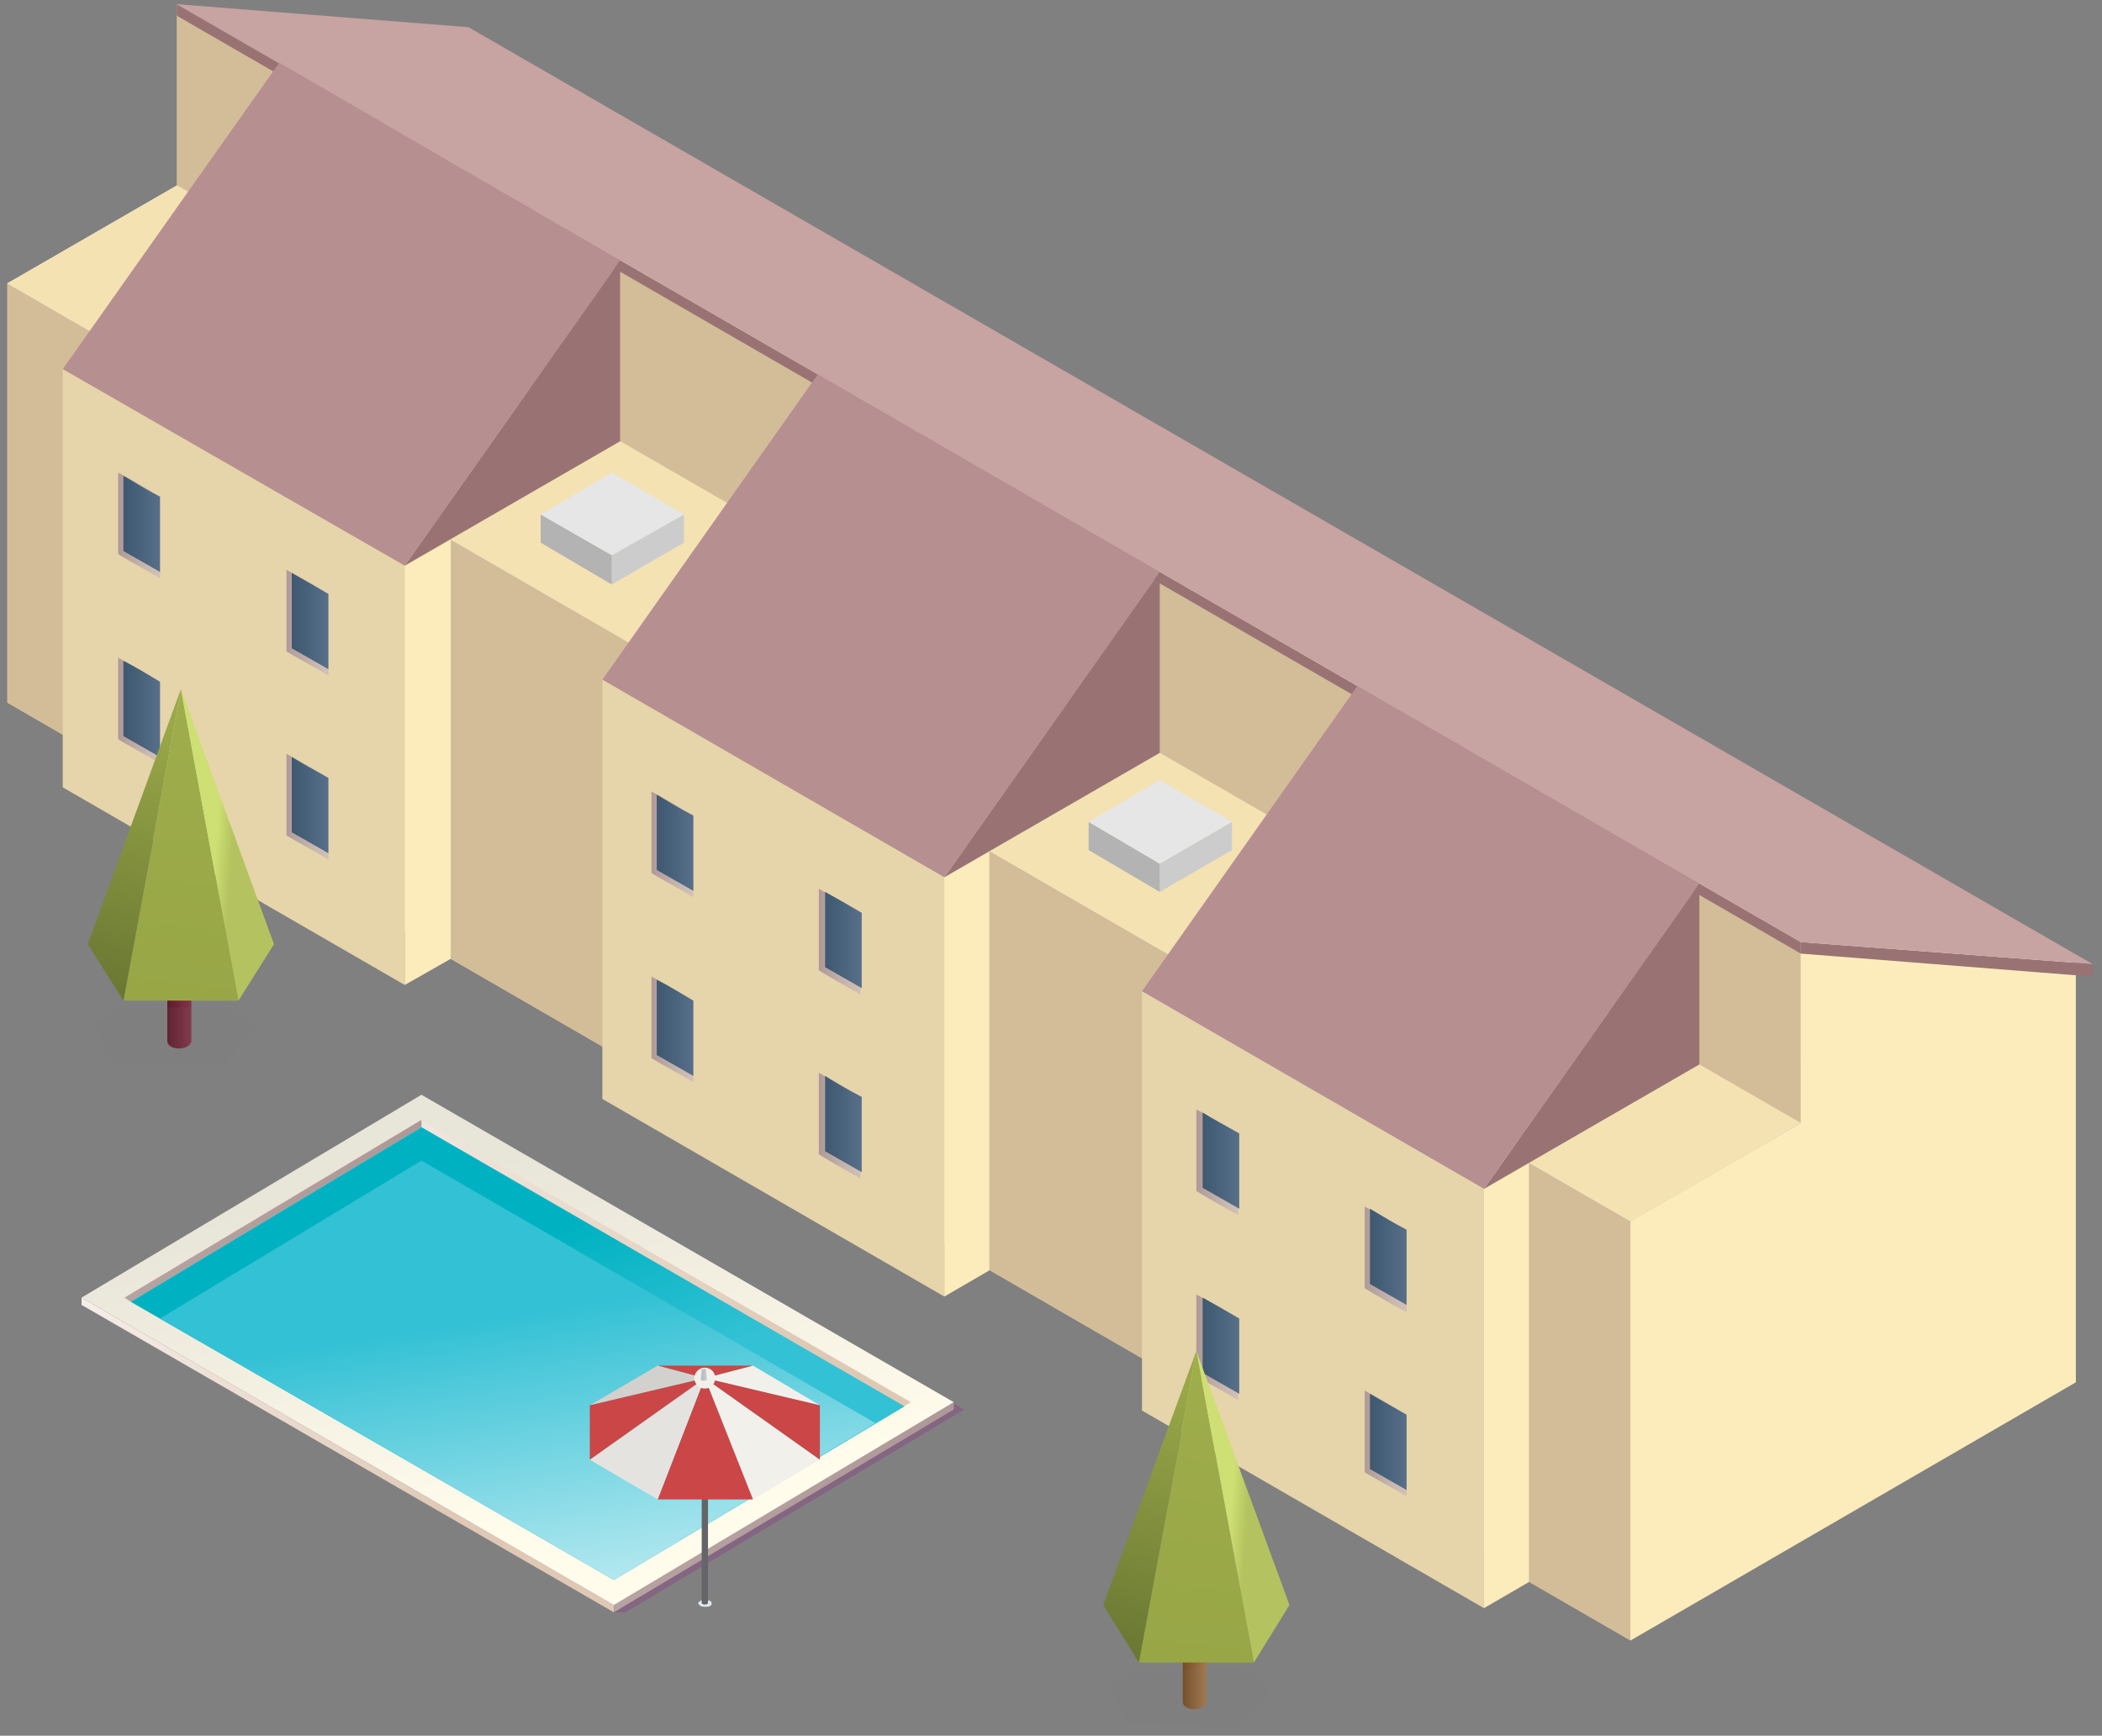 <svg xmlns="http://www.w3.org/2000/svg" width="201" height="166" viewBox="0 0 201 166">
  <rect x="0" y="0" width="201" height="166" fill="#808080" stroke="none"/>
  <defs>
    <linearGradient id="house-with-pool-a" x1="66.447%" x2="-20.554%" y1="70.895%" y2="-39.437%">
      <stop offset="0%" stop-color="#DFC9B5"/>
      <stop offset="100%" stop-color="#FFF"/>
    </linearGradient>
    <linearGradient id="house-with-pool-b" x1="-24.905%" x2="55.87%" y1="-11.419%" y2="54.875%">
      <stop offset="0%" stop-color="#D2C0B7"/>
      <stop offset="53%" stop-color="#C9B9B1"/>
      <stop offset="100%" stop-color="#AE9998"/>
    </linearGradient>
    <linearGradient id="house-with-pool-c" x1="60.821%" x2="37.559%" y1="79.861%" y2="15.823%">
      <stop offset="0%" stop-color="#FFFCEC"/>
      <stop offset="100%" stop-color="#E8E5D9"/>
    </linearGradient>
    <linearGradient id="house-with-pool-d" x1="65.101%" x2="-16.545%" y1="68.167%" y2="-29.779%">
      <stop offset="0%" stop-color="#DFC9B5"/>
      <stop offset="100%" stop-color="#FFF"/>
    </linearGradient>
    <linearGradient id="house-with-pool-e" x1="-22.612%" x2="55.837%" y1="-9.376%" y2="54.407%">
      <stop offset="0%" stop-color="#D2C0B7"/>
      <stop offset="53%" stop-color="#C9B9B1"/>
      <stop offset="100%" stop-color="#AE9998"/>
    </linearGradient>
    <linearGradient id="house-with-pool-f" x1="39.439%" x2="56.845%" y1="33.075%" y2="61.057%">
      <stop offset="0%" stop-color="#00B2C1"/>
      <stop offset="100%" stop-color="#33C1D5"/>
    </linearGradient>
    <linearGradient id="house-with-pool-g" x1="46.622%" x2="73.512%" y1="37.597%" y2="137.127%">
      <stop offset="0%" stop-color="#33C1D5"/>
      <stop offset="100%" stop-color="#FFF"/>
    </linearGradient>
    <linearGradient id="house-with-pool-h" x1="43.224%" x2="78.739%" y1="70.157%" y2="-35.423%">
      <stop offset="0%" stop-color="#FFFCEC"/>
      <stop offset="100%" stop-color="#E8E5D9"/>
    </linearGradient>
    <linearGradient id="house-with-pool-i" x1="43.198%" x2="78.744%" y1="70.178%" y2="-35.591%">
      <stop offset="0%" stop-color="#FFFCEC"/>
      <stop offset="100%" stop-color="#E8E5D9"/>
    </linearGradient>
    <linearGradient id="house-with-pool-j" x1="101.08%" x2=".318%" y1="49.687%" y2="49.687%">
      <stop offset="0%" stop-color="#D2C0B7"/>
      <stop offset="29%" stop-color="#C9B9B1"/>
      <stop offset="100%" stop-color="#AE9998"/>
    </linearGradient>
    <linearGradient id="house-with-pool-k" x1="-.931%" x2="98.374%" y1="49.559%" y2="49.559%">
      <stop offset="0%" stop-color="#3E5870"/>
      <stop offset="100%" stop-color="#576F89"/>
    </linearGradient>
    <linearGradient id="house-with-pool-l" x1="99.585%" x2="-1.147%" y1="50.259%" y2="50.259%">
      <stop offset="0%" stop-color="#D2C0B7"/>
      <stop offset="29%" stop-color="#C9B9B1"/>
      <stop offset="100%" stop-color="#AE9998"/>
    </linearGradient>
    <linearGradient id="house-with-pool-m" x1=".251%" x2="99.526%" y1="50.174%" y2="50.174%">
      <stop offset="0%" stop-color="#3E5870"/>
      <stop offset="100%" stop-color="#576F89"/>
    </linearGradient>
    <linearGradient id="house-with-pool-n" x1="99.007%" x2="-1.772%" y1="49.618%" y2="49.618%">
      <stop offset="0%" stop-color="#D2C0B7"/>
      <stop offset="29%" stop-color="#C9B9B1"/>
      <stop offset="100%" stop-color="#AE9998"/>
    </linearGradient>
    <linearGradient id="house-with-pool-o" x1="-.451%" x2="98.869%" y1="49.478%" y2="49.478%">
      <stop offset="0%" stop-color="#3E5870"/>
      <stop offset="100%" stop-color="#576F89"/>
    </linearGradient>
    <linearGradient id="house-with-pool-p" x1="99.995%" x2="-.738%" y1="50.174%" y2="50.174%">
      <stop offset="0%" stop-color="#D2C0B7"/>
      <stop offset="29%" stop-color="#C9B9B1"/>
      <stop offset="100%" stop-color="#AE9998"/>
    </linearGradient>
    <linearGradient id="house-with-pool-q" x1=".729%" x2="99.994%" y1="50.098%" y2="50.098%">
      <stop offset="0%" stop-color="#3E5870"/>
      <stop offset="100%" stop-color="#576F89"/>
    </linearGradient>
    <linearGradient id="house-with-pool-r" x1="99.683%" x2="-1.1%" y1="49.537%" y2="49.537%">
      <stop offset="0%" stop-color="#D2C0B7"/>
      <stop offset="29%" stop-color="#C9B9B1"/>
      <stop offset="100%" stop-color="#AE9998"/>
    </linearGradient>
    <linearGradient id="house-with-pool-s" x1=".306%" x2="99.637%" y1="50.476%" y2="50.476%">
      <stop offset="0%" stop-color="#3E5870"/>
      <stop offset="100%" stop-color="#576F89"/>
    </linearGradient>
    <linearGradient id="house-with-pool-t" x1="100.677%" x2="-.063%" y1="50.108%" y2="50.108%">
      <stop offset="0%" stop-color="#D2C0B7"/>
      <stop offset="29%" stop-color="#C9B9B1"/>
      <stop offset="100%" stop-color="#AE9998"/>
    </linearGradient>
    <linearGradient id="house-with-pool-u" x1="-1.334%" x2="97.917%" y1="50.004%" y2="50.004%">
      <stop offset="0%" stop-color="#3E5870"/>
      <stop offset="100%" stop-color="#576F89"/>
    </linearGradient>
    <linearGradient id="house-with-pool-v" x1="101.08%" x2=".318%" y1="50.205%" y2="50.205%">
      <stop offset="0%" stop-color="#D2C0B7"/>
      <stop offset="29%" stop-color="#C9B9B1"/>
      <stop offset="100%" stop-color="#AE9998"/>
    </linearGradient>
    <linearGradient id="house-with-pool-w" x1="-.931%" x2="98.374%" y1="50.132%" y2="50.132%">
      <stop offset="0%" stop-color="#3E5870"/>
      <stop offset="100%" stop-color="#576F89"/>
    </linearGradient>
    <linearGradient id="house-with-pool-x" x1="99.585%" x2="-1.147%" y1="49.787%" y2="49.787%">
      <stop offset="0%" stop-color="#D2C0B7"/>
      <stop offset="29%" stop-color="#C9B9B1"/>
      <stop offset="100%" stop-color="#AE9998"/>
    </linearGradient>
    <linearGradient id="house-with-pool-y" x1=".251%" x2="99.526%" y1="49.661%" y2="49.661%">
      <stop offset="0%" stop-color="#3E5870"/>
      <stop offset="100%" stop-color="#576F89"/>
    </linearGradient>
    <linearGradient id="house-with-pool-z" x1="99.007%" x2="-1.772%" y1="50.144%" y2="50.144%">
      <stop offset="0%" stop-color="#D2C0B7"/>
      <stop offset="29%" stop-color="#C9B9B1"/>
      <stop offset="100%" stop-color="#AE9998"/>
    </linearGradient>
    <linearGradient id="house-with-pool-A" x1="-.451%" x2="98.869%" y1="50.055%" y2="50.055%">
      <stop offset="0%" stop-color="#3E5870"/>
      <stop offset="100%" stop-color="#576F89"/>
    </linearGradient>
    <linearGradient id="house-with-pool-B" x1="99.995%" x2="-.738%" y1="49.718%" y2="49.718%">
      <stop offset="0%" stop-color="#D2C0B7"/>
      <stop offset="29%" stop-color="#C9B9B1"/>
      <stop offset="100%" stop-color="#AE9998"/>
    </linearGradient>
    <linearGradient id="house-with-pool-C" x1=".729%" x2="99.994%" y1="49.585%" y2="49.585%">
      <stop offset="0%" stop-color="#3E5870"/>
      <stop offset="100%" stop-color="#576F89"/>
    </linearGradient>
    <linearGradient id="house-with-pool-D" x1="99.683%" x2="-1.1%" y1="50.047%" y2="50.047%">
      <stop offset="0%" stop-color="#D2C0B7"/>
      <stop offset="29%" stop-color="#C9B9B1"/>
      <stop offset="100%" stop-color="#AE9998"/>
    </linearGradient>
    <linearGradient id="house-with-pool-E" x1=".306%" x2="99.637%" y1="49.954%" y2="49.954%">
      <stop offset="0%" stop-color="#3E5870"/>
      <stop offset="100%" stop-color="#576F89"/>
    </linearGradient>
    <linearGradient id="house-with-pool-F" x1="100.677%" x2="-.063%" y1="49.641%" y2="49.641%">
      <stop offset="0%" stop-color="#D2C0B7"/>
      <stop offset="29%" stop-color="#C9B9B1"/>
      <stop offset="100%" stop-color="#AE9998"/>
    </linearGradient>
    <linearGradient id="house-with-pool-G" x1="-1.334%" x2="97.917%" y1="49.508%" y2="49.508%">
      <stop offset="0%" stop-color="#3E5870"/>
      <stop offset="100%" stop-color="#576F89"/>
    </linearGradient>
    <linearGradient id="house-with-pool-H" x1=".865%" x2="104.461%" y1="49.946%" y2="49.946%">
      <stop offset="0%" stop-color="#5C1B2B"/>
      <stop offset="100%" stop-color="#863648"/>
    </linearGradient>
    <linearGradient id="house-with-pool-I" x1="57.359%" x2="43.189%" y1="-61.961%" y2="250.687%">
      <stop offset="0%" stop-color="#A4B24F"/>
      <stop offset="100%" stop-color="#8C9B3E"/>
    </linearGradient>
    <linearGradient id="house-with-pool-J" x1="54.253%" x2="46.596%" y1="8.976%" y2="98.396%">
      <stop offset="0%" stop-color="#99A848"/>
      <stop offset="100%" stop-color="#6A7833"/>
    </linearGradient>
    <linearGradient id="house-with-pool-K" x1="55.124%" x2="38.166%" y1="51.692%" y2="47.722%">
      <stop offset="0%" stop-color="#B4C35F"/>
      <stop offset="100%" stop-color="#CEDF73"/>
    </linearGradient>
    <linearGradient id="house-with-pool-L" x1=".161%" x2="103.791%" y1="50.165%" y2="50.165%">
      <stop offset="0%" stop-color="#754C24"/>
      <stop offset="100%" stop-color="#A67C52"/>
    </linearGradient>
    <linearGradient id="house-with-pool-M" x1="57.34%" x2="43.169%" y1="-62.156%" y2="250.507%">
      <stop offset="0%" stop-color="#A4B24F"/>
      <stop offset="100%" stop-color="#8C9B3E"/>
    </linearGradient>
    <linearGradient id="house-with-pool-N" x1="54.238%" x2="46.58%" y1="8.786%" y2="98.209%">
      <stop offset="0%" stop-color="#99A848"/>
      <stop offset="100%" stop-color="#6A7833"/>
    </linearGradient>
    <linearGradient id="house-with-pool-O" x1="55.108%" x2="38.149%" y1="51.503%" y2="47.532%">
      <stop offset="0%" stop-color="#B4C35F"/>
      <stop offset="100%" stop-color="#CEDF73"/>
    </linearGradient>
    <linearGradient id="house-with-pool-P" x1="34.22%" x2="91.74%" y1="44.322%" y2="44.322%">
      <stop offset="0%" stop-color="#BABFC1"/>
      <stop offset="100%" stop-color="#C5CACC"/>
    </linearGradient>
  </defs>
  <g fill="none" fill-rule="evenodd">
    <g transform="translate(7 104)">
      <polygon fill="#846582" points="85.2 30.8 34.3 1.4 33.3 1.4 .8 20.8 51.7 50.2 52.8 50.2"/>
      <polygon fill="url(#house-with-pool-a)" points=".8 20.1 .8 20.8 51.7 50.2 51.7 49.5"/>
      <polygon fill="url(#house-with-pool-b)" points="51.7 49.5 51.7 50.2 84.2 30.8 84.2 30.1"/>
      <polygon fill="url(#house-with-pool-c)" points="84.2 30.1 33.3 .7 .8 20.1 51.7 49.5"/>
      <polygon fill="url(#house-with-pool-d)" points="80.1 30.1 33.3 3.1 4.9 20.1 51.7 47.1"/>
      <polygon fill="url(#house-with-pool-e)" points="33.3 3.8 33.3 3.1 4.9 20.1 5.5 20.5"/>
      <polygon fill="url(#house-with-pool-f)" points="79.5 30.5 33.3 3.8 5.5 20.5 51.7 47.1"/>
      <polygon fill="url(#house-with-pool-g)" points="76.7 32.1 33.3 7 8.3 22.1 51.7 47.1"/>
    </g>
    <polygon fill="#997374" points="162.5 84.5 141.9 113.7 162.5 101.8"/>
    <polygon fill="#D3BD98" points=".7 27.1 .7 67.2 155.9 156.9 155.9 116.8"/>
    <polygon fill="#D3BD98" points="93.3 80.6 93.3 120.7 114.2 132.8 114.2 92.7"/>
    <polygon fill="#D3BD98" points="41.2 50.6 41.2 90.6 62.1 102.7 62.1 62.6"/>
    <polygon fill="#D3BD98" points=".7 27.1 .7 67.2 21.6 79.3 21.6 39.2"/>
    <polygon fill="url(#house-with-pool-h)" points=".7 27.1 155.9 116.8 198.5 92.2 43.3 2.5"/>
    <polygon fill="#F4E2B3" points="155.9 116.8 177.2 104.5 22 14.8 .7 27.1"/>
    <polygon fill="#E6D4AA" points="109.2 94.8 109.2 134.9 141.9 153.8 141.9 113.7"/>
    <polygon fill="url(#house-with-pool-i)" points="109.2 94.8 113.5 92.3 146.2 111.2 141.9 113.7"/>
    <polygon fill="#FCECBB" points="146.2 111.2 146.2 151.3 141.9 153.8 141.9 113.7"/>
    <g transform="translate(57 62)">
      <polygon fill="#E6D4AA" points=".6 3 .6 43.1 33.3 62 33.3 21.9"/>
      <polygon fill="#FCECBB" points=".6 3 5 .5 37.6 19.4 33.3 21.9"/>
      <polygon fill="#FCECBB" points="37.6 19.4 37.6 59.5 33.3 62 33.3 21.9"/>
    </g>
    <polygon fill="#D3BD98" points="16.9 .4 16.9 17.7 172.2 107.4 172.2 90.1"/>
    <polygon fill="#E6D4AA" points="6 35.3 6 75.3 38.7 94.2 38.7 54.1"/>
    <polygon fill="#FCECBB" points="6 35.3 10.4 32.7 43.1 51.6 38.7 54.1"/>
    <polygon fill="#FCECBB" points="43.1 51.6 43.1 91.7 38.7 94.2 38.7 54.1"/>
    <polygon fill="#FCECBB" points="155.9 116.8 155.9 156.9 198.5 132.2 198.5 92.2 172.2 90.1 172.2 107.4"/>
    <g fill="#997374" transform="translate(16)">
      <polygon points="156.2 90.1 156.2 91.2 184.1 93.4 184.1 92.2"/>
      <polygon points=".9 .4 .9 1.5 156.2 91.2 156.2 90.1"/>
    </g>
    <polygon fill="#C7A3A2" points="172.2 90.1 200.1 92.2 44.8 2.6 16.9 .4"/>
    <polygon fill="#B68F90" points="109.2 94.8 129.8 65.6 162.5 84.5 141.9 113.7"/>
    <polygon fill="#B68F90" points="57.6 65 78.2 35.8 110.9 54.7 90.3 83.9"/>
    <polygon fill="#B68F90" points="6 35.3 26.7 6 59.3 24.9 38.7 54.1"/>
    <polygon fill="#997374" points="110.9 54.7 90.3 83.9 110.9 72"/>
    <polygon fill="#997374" points="162.5 84.5 141.9 113.7 162.5 101.8"/>
    <polygon fill="#997374" points="59.3 24.9 38.7 54.1 59.3 42.2"/>
    <g transform="translate(62 75)">
      <path fill="url(#house-with-pool-j)" d="M20.3,12.3 C19,11.5 17.6,10.7 16.3,10 C16.3,12.6 16.3,15.2 16.3,17.8 C17.6,18.6 19,19.4 20.3,20.1 C20.3,17.5 20.3,14.9 20.3,12.3 Z"/>
      <path fill="url(#house-with-pool-k)" d="M16.9,10.3 C16.9,12.7 16.9,15.1 16.9,17.5 C18.1,18.2 19.2,18.8 20.4,19.5 C20.4,17.1 20.4,14.7 20.4,12.3 C19.2,11.6 18,10.9 16.9,10.3 Z"/>
      <path fill="url(#house-with-pool-l)" d="M4.3,3 C3,2.2 1.6,1.4 0.3,0.7 C0.3,3.3 0.3,5.9 0.3,8.5 C1.6,9.3 3,10 4.3,10.8 C4.3,8.2 4.3,5.6 4.3,3 Z"/>
      <path fill="url(#house-with-pool-m)" d="M0.8,1 C0.8,3.4 0.8,5.8 0.8,8.2 C2,8.9 3.1,9.5 4.3,10.2 C4.3,7.8 4.3,5.4 4.3,3 C3.1,2.4 2,1.7 0.8,1 Z"/>
    </g>
    <g transform="translate(11 45)">
      <path fill="url(#house-with-pool-n)" d="M20.4,11.8 C19.1,11 17.7,10.2 16.4,9.5 C16.4,12.1 16.4,14.7 16.4,17.3 C17.7,18.1 19.1,18.8 20.4,19.6 C20.4,17 20.4,14.4 20.4,11.8 Z"/>
      <path fill="url(#house-with-pool-o)" d="M16.9,9.8 C16.9,12.2 16.9,14.6 16.9,17 C18.1,17.7 19.2,18.3 20.4,19 C20.4,16.6 20.4,14.2 20.4,11.8 C19.2,11.1 18,10.4 16.9,9.8 Z"/>
      <path fill="url(#house-with-pool-p)" d="M4.3,2.5 C3,1.7 1.6,0.9 0.3,0.2 C0.3,2.8 0.3,5.4 0.3,8 C1.6,8.8 3,9.5 4.3,10.3 C4.3,7.7 4.3,5.1 4.3,2.5 Z"/>
      <path fill="url(#house-with-pool-q)" d="M0.8,0.5 C0.8,2.9 0.8,5.3 0.8,7.7 C2,8.4 3.1,9 4.3,9.7 C4.3,7.3 4.3,4.9 4.3,2.5 C3.1,1.9 2,1.2 0.8,0.5 Z"/>
    </g>
    <g transform="translate(114 106)">
      <path fill="url(#house-with-pool-r)" d="M20.5,11.7 C19.2,10.9 17.8,10.1 16.5,9.4 C16.5,12 16.5,14.6 16.5,17.2 C17.8,18 19.2,18.8 20.5,19.5 C20.5,16.9 20.5,14.3 20.5,11.7 Z"/>
      <path fill="url(#house-with-pool-s)" d="M17,9.6 C17,12 17,14.4 17,16.8 C18.2,17.5 19.3,18.1 20.5,18.8 C20.5,16.4 20.5,14 20.5,11.6 C19.3,11 18.2,10.3 17,9.6 Z"/>
      <path fill="url(#house-with-pool-t)" d="M4.4,2.4 C3.1,1.6 1.7,0.8 0.4,0.1 C0.4,2.7 0.4,5.3 0.4,7.9 C1.7,8.7 3.1,9.5 4.4,10.2 C4.4,7.6 4.4,5 4.4,2.4 Z"/>
      <path fill="url(#house-with-pool-u)" d="M1,0.4 C1,2.8 1,5.2 1,7.6 C2.2,8.3 3.3,8.9 4.5,9.6 C4.5,7.2 4.5,4.8 4.5,2.4 C3.3,1.7 2.1,1.1 1,0.4 Z"/>
    </g>
    <g transform="translate(62 93)">
      <path fill="url(#house-with-pool-v)" d="M20.3,11.9 C19,11.1 17.6,10.3 16.3,9.6 C16.3,12.2 16.3,14.8 16.3,17.4 C17.6,18.2 19,19 20.3,19.7 C20.3,17.1 20.3,14.5 20.3,11.9 Z"/>
      <path fill="url(#house-with-pool-w)" d="M16.9,9.9 C16.9,12.3 16.9,14.7 16.9,17.1 C18.1,17.8 19.2,18.4 20.4,19.1 C20.4,16.7 20.4,14.3 20.4,11.9 C19.2,11.3 18,10.6 16.9,9.9 Z"/>
      <path fill="url(#house-with-pool-x)" d="M4.3,2.7 C3,1.9 1.6,1.1 0.3,0.4 C0.3,3 0.3,5.6 0.3,8.2 C1.6,9 3,9.7 4.3,10.5 C4.3,7.9 4.3,5.3 4.3,2.7 Z"/>
      <path fill="url(#house-with-pool-y)" d="M0.8,0.7 C0.8,3.1 0.8,5.5 0.8,7.9 C2,8.6 3.1,9.2 4.3,9.9 C4.3,7.5 4.3,5.1 4.3,2.7 C3.1,2 2,1.3 0.8,0.7 Z"/>
    </g>
    <g transform="translate(11 62)">
      <path fill="url(#house-with-pool-z)" d="M20.4,12.4 C19.1,11.6 17.7,10.8 16.4,10.1 C16.4,12.7 16.4,15.3 16.4,17.9 C17.7,18.7 19.1,19.4 20.4,20.2 C20.4,17.6 20.4,15 20.4,12.4 Z"/>
      <path fill="url(#house-with-pool-A)" d="M16.9,10.4 C16.9,12.8 16.9,15.2 16.9,17.6 C18.1,18.3 19.2,18.9 20.4,19.6 C20.4,17.2 20.4,14.8 20.4,12.4 C19.2,11.7 18,11.1 16.9,10.4 Z"/>
      <path fill="url(#house-with-pool-B)" d="M4.3,3.2 C3,2.4 1.6,1.6 0.3,0.9 C0.3,3.5 0.3,6.1 0.3,8.7 C1.6,9.5 3,10.2 4.3,11 C4.3,8.4 4.3,5.8 4.3,3.2 Z"/>
      <path fill="url(#house-with-pool-C)" d="M0.8,1.2 C0.8,3.6 0.8,6 0.8,8.4 C2,9.1 3.1,9.7 4.3,10.4 C4.3,8 4.3,5.6 4.3,3.2 C3.1,2.5 2,1.8 0.8,1.2 Z"/>
    </g>
    <g transform="translate(114 123)">
      <path fill="url(#house-with-pool-D)" d="M20.5,12.3 C19.2,11.5 17.8,10.7 16.5,10 C16.5,12.6 16.5,15.2 16.5,17.8 C17.8,18.6 19.2,19.3 20.5,20.1 C20.5,17.5 20.5,14.9 20.5,12.3 Z"/>
      <path fill="url(#house-with-pool-E)" d="M17,10.3 C17,12.7 17,15.1 17,17.5 C18.2,18.2 19.3,18.8 20.5,19.5 C20.5,17.1 20.5,14.7 20.5,12.3 C19.3,11.6 18.2,11 17,10.3 Z"/>
      <path fill="url(#house-with-pool-F)" d="M4.4,3.1 C3.1,2.3 1.7,1.5 0.4,0.8 C0.4,3.4 0.4,6 0.4,8.6 C1.7,9.4 3.1,10.1 4.4,10.9 C4.4,8.3 4.4,5.7 4.4,3.1 Z"/>
      <path fill="url(#house-with-pool-G)" d="M1,1.1 C1,3.5 1,5.9 1,8.3 C2.2,9 3.3,9.6 4.5,10.3 C4.5,7.9 4.5,5.5 4.5,3.1 C3.3,2.4 2.1,1.7 1,1.1 Z"/>
    </g>
    <g transform="translate(104 74)">
      <polygon fill="#CCC" points="13.8 4.6 13.8 7.3 6.9 11.3 6.9 8.6"/>
      <polygon fill="#B3B3B3" points="6.9 8.6 6.9 11.3 .1 7.3 .1 4.6"/>
      <polygon fill="#E6E6E6" points="13.8 4.6 6.9 8.6 .1 4.6 6.9 .6"/>
    </g>
    <g transform="translate(51 45)">
      <polygon fill="#CCC" points="14.4 4.2 14.4 6.9 7.5 10.9 7.5 8.1"/>
      <polygon fill="#B3B3B3" points="7.5 8.1 7.5 10.9 .7 6.9 .7 4.2"/>
      <polygon fill="#E6E6E6" points="14.4 4.2 7.5 8.1 .7 4.2 7.5 .2"/>
    </g>
    <g transform="translate(8 65)">
      <path fill="url(#house-with-pool-H)" d="M8,15.3 L8,34.6 C8.1,35.5 10.1,35.5 10.3,34.6 L10.3,15.3 C10.1,16.2 8.1,16.2 8,15.3 Z"/>
      <polygon fill="url(#house-with-pool-I)" points="9.3 .9 3.8 30.7 14.8 30.7"/>
      <polygon fill="url(#house-with-pool-J)" points="9.3 .9 3.8 30.7 .4 25.3"/>
      <polygon fill="url(#house-with-pool-K)" points="9.3 .9 14.8 30.7 18.2 25.3"/>
      <polygon fill="#7C7C7C" points="2.6 36.5 13.3 37 16.5 33.4 13.4 31.2 3.3 31.5 .9 33" opacity=".1"/>
    </g>
    <g transform="translate(105 129)">
      <path fill="url(#house-with-pool-L)" d="M8.1,14.5 L8.1,33.8 C8.2,34.7 10.2,34.7 10.4,33.8 L10.4,14.5 C10.2,15.4 8.2,15.4 8.1,14.5 Z"/>
      <polygon fill="url(#house-with-pool-M)" points="9.4 .2 3.9 30 14.9 30"/>
      <polygon fill="url(#house-with-pool-N)" points="9.4 .2 3.9 30 .5 24.5"/>
      <polygon fill="url(#house-with-pool-O)" points="9.4 .2 14.9 30 18.3 24.5"/>
      <polygon fill="#7C7C7C" points="2.7 35.7 13.4 36.2 16.6 32.7 13.5 30.4 3.4 30.8 1 32.2" opacity=".1"/>
    </g>
    <g fill-rule="nonzero" transform="translate(56 130)">
      <path fill="#E2E7EB" d="M11,23.1 C11.2,23 11.7,23 11.9,23.1 C12.1,23.2 12.1,23.5 11.9,23.6 C11.7,23.7 11.2,23.7 11,23.6 C10.7,23.4 10.7,23.2 11,23.1 Z"/>
      <path fill="#636569" d="M11.4,6.9 C11.6,6.9 11.7,7 11.7,7.2 L11.7,23.3 C11.7,23.5 11.1,23.5 11.1,23.3 L11.1,7.2 C11.1,7.1 11.3,6.9 11.4,6.9 Z"/>
      <polygon fill="#D3D1CD" points="6.9 .6 .4 4.4 11.4 1.8"/>
      <polygon fill="#F2F0EB" points="22.4 9.6 16 13.4 11.4 1.8"/>
      <polygon fill="#E5E3DF" points=".4 9.6 3.8 11.6 6.9 13.4 11.4 1.8"/>
      <polygon fill="#F2F0EB" points="16 .6 22.4 4.4 11.4 1.8"/>
      <polygon fill="#CB4646" points=".4 4.4 .4 9.6 11.4 1.8"/>
      <polygon fill="#CB4646" points="22.4 4.4 22.4 9.6 11.4 1.8"/>
      <polygon fill="#CB4646" points="6.9 13.4 16 13.4 11.4 1.8"/>
      <polygon fill="#CB4646" points="6.9 .6 16 .6 11.4 1.8"/>
      <ellipse cx="11.4" cy="1.8" fill="#F2F0EB" rx="1" ry="1"/>
      <path fill="url(#house-with-pool-P)" d="M11.4,0.9 C11.5,0.9 11.5,1 11.5,1 L11.6,1.9 C11.6,2.1 11,2.1 11,1.9 L11.1,1 C11.3,0.9 11.4,0.9 11.4,0.9 Z"/>
    </g>
  </g>
</svg>
